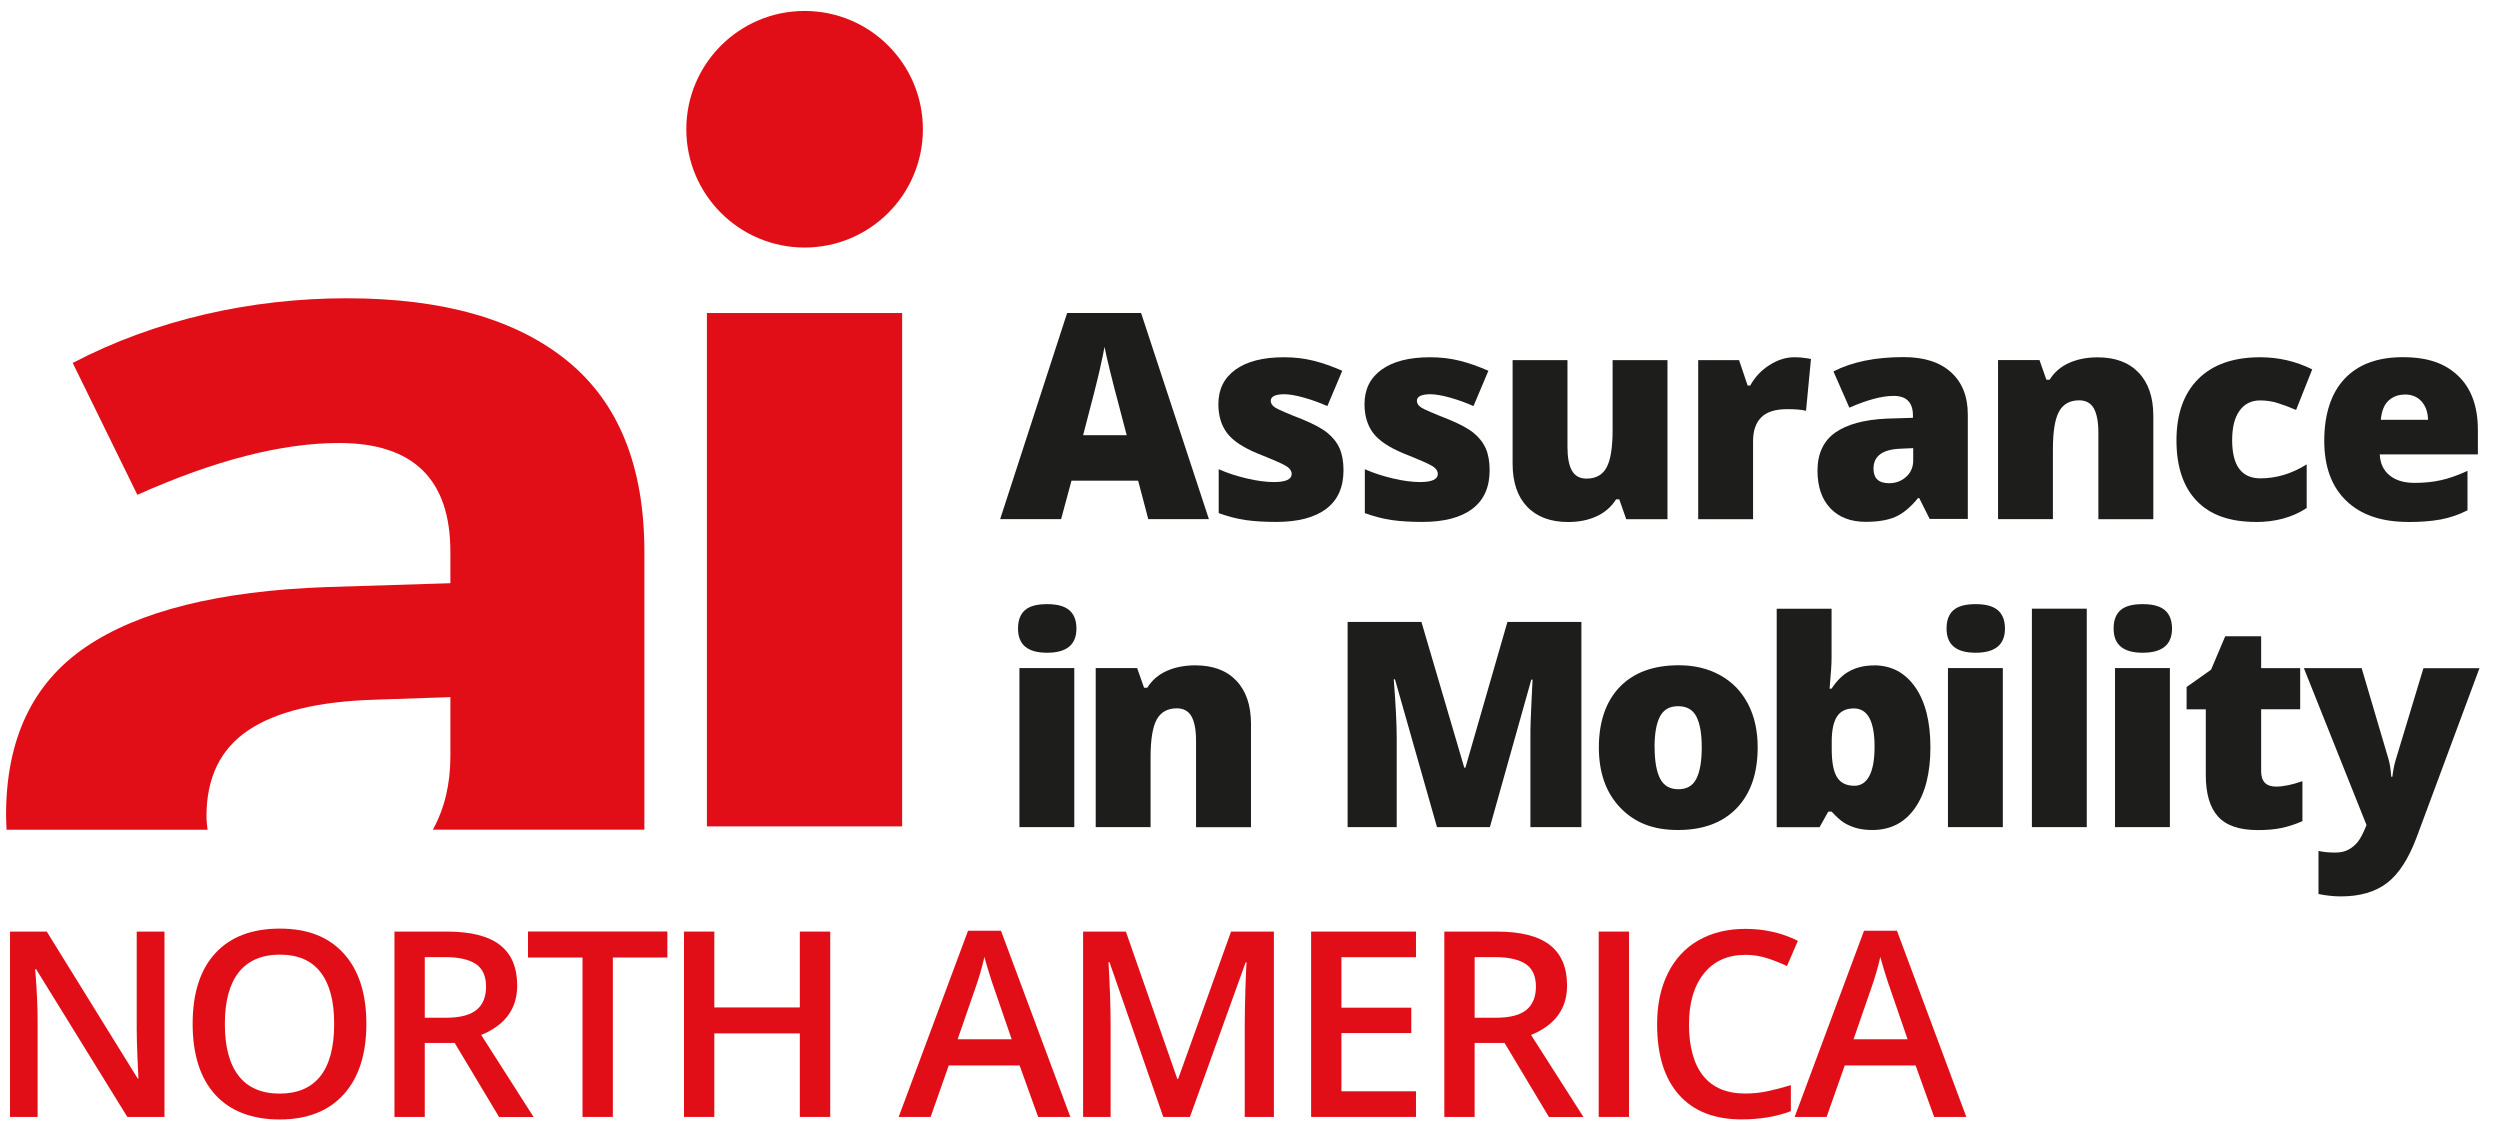 <?xml version="1.0" encoding="UTF-8"?>
<svg xmlns="http://www.w3.org/2000/svg" id="Layer_1" width="107.06mm" height="48.42mm" viewBox="0 0 303.48 137.26">
  <defs>
    <style>.cls-1{fill:#e20e17;}.cls-2{fill:#1d1d1b;}</style>
  </defs>
  <path class="cls-1" d="M25.19,100.72c-.06-.53-.13-1.05-.13-1.64,0-4.66,1.68-8.13,5.05-10.41,3.37-2.28,8.5-3.52,15.39-3.73l9.17-.31v7.15c0,3.43-.72,6.4-2.13,8.94h25.68v-33.73c0-10.36-3.11-18.08-9.33-23.16-6.22-5.08-15.15-7.62-26.81-7.62s-23.26,2.62-33.26,7.85l7.85,16.01c9.38-4.2,17.54-6.29,24.48-6.29,9.01,0,13.52,4.4,13.52,13.21v3.81l-15.08.47c-13,.47-22.73,2.89-29.18,7.27-6.45,4.38-9.68,11.18-9.68,20.4,0,.62.04,1.2.06,1.79h24.39Z"></path>
  <rect class="cls-1" x="85.81" y="38" width="23.7" height="62.32"></rect>
  <circle class="cls-1" cx="97.67" cy="15.69" r="14.36"></circle>
  <path class="cls-2" d="M139.39,63.02l-1.23-4.67h-8.09l-1.26,4.67h-7.4l8.13-25.02h8.98l8.23,25.02h-7.36ZM136.77,52.83l-1.07-4.09c-.25-.91-.55-2.08-.91-3.53s-.59-2.48-.71-3.1c-.1.58-.3,1.53-.6,2.86s-.97,3.95-2,7.86h5.3Z"></path>
  <path class="cls-2" d="M163.09,57.09c0,2.07-.7,3.63-2.11,4.69s-3.43,1.58-6.07,1.58c-1.43,0-2.68-.08-3.73-.23-1.06-.16-2.14-.44-3.24-.84v-5.33c1.03.46,2.17.83,3.4,1.12s2.33.44,3.3.44c1.44,0,2.16-.33,2.16-.99,0-.34-.2-.65-.6-.91-.4-.27-1.58-.79-3.52-1.56-1.77-.73-3.01-1.55-3.72-2.48-.7-.93-1.06-2.1-1.06-3.52,0-1.79.69-3.19,2.08-4.19s3.35-1.5,5.88-1.5c1.27,0,2.47.14,3.59.42,1.12.28,2.28.69,3.49,1.22l-1.81,4.29c-.89-.4-1.82-.74-2.81-1.02-.99-.28-1.8-.42-2.42-.42-1.09,0-1.64.27-1.64.8,0,.33.19.61.57.84.38.23,1.48.71,3.3,1.42,1.35.56,2.36,1.1,3.02,1.64s1.15,1.16,1.47,1.88c.31.72.47,1.6.47,2.63Z"></path>
  <path class="cls-2" d="M180.83,57.09c0,2.07-.7,3.63-2.11,4.69s-3.43,1.58-6.07,1.58c-1.43,0-2.68-.08-3.73-.23-1.06-.16-2.14-.44-3.24-.84v-5.33c1.03.46,2.17.83,3.4,1.12,1.23.29,2.33.44,3.3.44,1.44,0,2.16-.33,2.16-.99,0-.34-.2-.65-.6-.91-.4-.27-1.58-.79-3.52-1.56-1.77-.73-3.01-1.55-3.72-2.48-.7-.93-1.06-2.1-1.06-3.52,0-1.79.69-3.19,2.08-4.19s3.35-1.5,5.88-1.5c1.27,0,2.47.14,3.59.42,1.12.28,2.28.69,3.49,1.22l-1.81,4.29c-.89-.4-1.82-.74-2.81-1.02-.99-.28-1.8-.42-2.42-.42-1.09,0-1.64.27-1.64.8,0,.33.19.61.57.84.38.23,1.48.71,3.3,1.42,1.35.56,2.36,1.1,3.02,1.64s1.15,1.16,1.47,1.88c.31.72.47,1.6.47,2.63Z"></path>
  <path class="cls-2" d="M197.41,63.02l-.84-2.4h-.39c-.56.89-1.33,1.57-2.33,2.04-.99.47-2.16.71-3.5.71-2.12,0-3.78-.62-4.96-1.85-1.18-1.23-1.77-2.97-1.77-5.22v-12.58h6.66v10.55c0,1.26.18,2.22.54,2.86s.95.97,1.76.97c1.15,0,1.97-.45,2.45-1.36.49-.9.73-2.43.73-4.57v-8.45h6.66v19.31h-5.03Z"></path>
  <path class="cls-2" d="M217.82,43.37c.58,0,1.13.05,1.65.14l.37.07-.6,6.29c-.55-.14-1.3-.2-2.27-.2-1.45,0-2.51.33-3.17,1-.66.66-.99,1.62-.99,2.87v9.49h-6.66v-19.31h4.96l1.04,3.08h.32c.56-1.02,1.33-1.85,2.33-2.48.99-.63,2-.95,3.01-.95Z"></path>
  <path class="cls-2" d="M234.26,63.02l-1.28-2.56h-.14c-.9,1.11-1.81,1.87-2.74,2.28s-2.14.61-3.61.61c-1.82,0-3.25-.55-4.29-1.64s-1.57-2.62-1.57-4.6.72-3.59,2.15-4.59c1.43-1.01,3.5-1.57,6.22-1.7l3.22-.1v-.27c0-1.59-.78-2.39-2.35-2.39-1.41,0-3.2.48-5.37,1.43l-1.93-4.4c2.25-1.16,5.09-1.74,8.52-1.74,2.48,0,4.39.61,5.75,1.84s2.04,2.94,2.04,5.15v12.66h-4.62ZM229.32,58.66c.81,0,1.5-.26,2.07-.77s.86-1.18.86-1.99v-1.5l-1.53.07c-2.19.08-3.29.89-3.29,2.42,0,1.18.63,1.77,1.89,1.77Z"></path>
  <path class="cls-2" d="M254.73,63.02v-10.53c0-1.28-.19-2.25-.55-2.91-.37-.65-.96-.98-1.78-.98-1.12,0-1.94.45-2.44,1.35s-.75,2.44-.75,4.62v8.45h-6.66v-19.31h5.03l.84,2.39h.39c.57-.91,1.35-1.59,2.36-2.04s2.16-.68,3.47-.68c2.14,0,3.8.62,4.98,1.86s1.78,2.98,1.78,5.23v12.56h-6.66Z"></path>
  <path class="cls-2" d="M273.84,63.36c-3.16,0-5.55-.85-7.18-2.56s-2.45-4.15-2.45-7.34.88-5.69,2.64-7.45c1.76-1.76,4.27-2.64,7.52-2.64,2.24,0,4.35.49,6.32,1.47l-1.96,4.93c-.81-.35-1.55-.63-2.23-.84-.68-.21-1.39-.32-2.13-.32-1.08,0-1.91.42-2.51,1.26s-.89,2.03-.89,3.56c0,3.09,1.14,4.64,3.43,4.64,1.95,0,3.83-.57,5.62-1.7v5.3c-1.72,1.14-3.78,1.7-6.19,1.7Z"></path>
  <path class="cls-2" d="M292.31,63.36c-3.21,0-5.71-.85-7.49-2.57-1.78-1.71-2.67-4.14-2.67-7.3s.82-5.76,2.47-7.51c1.65-1.75,4-2.62,7.06-2.62s5.16.76,6.74,2.28c1.58,1.51,2.38,3.7,2.38,6.55v2.97h-11.91c.05,1.08.44,1.93,1.18,2.54s1.76.92,3.04.92c1.17,0,2.25-.11,3.23-.33.98-.22,2.05-.6,3.2-1.13v4.79c-1.05.53-2.12.9-3.24,1.11s-2.44.31-3.99.31ZM291.92,47.9c-.78,0-1.44.25-1.97.74-.53.49-.84,1.27-.93,2.32h5.73c-.02-.93-.29-1.67-.79-2.23s-1.18-.84-2.04-.84Z"></path>
  <path class="cls-2" d="M123.58,76.3c0-1,.28-1.74.84-2.23s1.45-.73,2.69-.73,2.14.25,2.71.75.85,1.24.85,2.22c0,1.95-1.19,2.93-3.56,2.93s-3.53-.98-3.53-2.93ZM130.41,100.41h-6.66v-19.31h6.66v19.31Z"></path>
  <path class="cls-2" d="M145.19,100.41v-10.53c0-1.28-.19-2.25-.55-2.91-.37-.65-.96-.98-1.78-.98-1.12,0-1.94.45-2.44,1.35s-.75,2.44-.75,4.62v8.45h-6.66v-19.31h5.03l.84,2.39h.39c.57-.91,1.35-1.59,2.36-2.04s2.16-.68,3.47-.68c2.14,0,3.8.62,4.98,1.86s1.78,2.98,1.78,5.23v12.56h-6.66Z"></path>
  <path class="cls-2" d="M174.44,100.41l-5.1-17.94h-.15c.24,3.06.36,5.43.36,7.12v10.82h-5.96v-24.91h8.96l5.2,17.69h.14l5.1-17.69h8.98v24.91h-6.19v-10.92c0-.57,0-1.2.03-1.89s.09-2.39.23-5.1h-.15l-5.03,17.91h-6.41Z"></path>
  <path class="cls-2" d="M213.37,90.72c0,3.16-.85,5.62-2.55,7.39-1.7,1.77-4.08,2.65-7.13,2.65s-5.26-.9-7-2.71-2.6-4.25-2.6-7.33.85-5.59,2.55-7.34c1.7-1.75,4.08-2.62,7.15-2.62,1.9,0,3.57.4,5.03,1.21s2.58,1.96,3.37,3.47c.79,1.51,1.18,3.26,1.18,5.28ZM200.86,90.72c0,1.66.22,2.92.66,3.79.44.87,1.19,1.3,2.23,1.3s1.76-.43,2.19-1.3c.43-.87.64-2.13.64-3.79s-.22-2.89-.65-3.73-1.17-1.26-2.22-1.26-1.76.42-2.2,1.25c-.44.84-.66,2.08-.66,3.74Z"></path>
  <path class="cls-2" d="M227.49,80.77c2.1,0,3.77.88,5,2.64,1.23,1.76,1.85,4.2,1.85,7.31s-.62,5.59-1.87,7.37c-1.24,1.78-2.97,2.67-5.19,2.67-.72,0-1.35-.08-1.91-.23-.56-.16-1.05-.37-1.49-.64s-.95-.73-1.53-1.36h-.41l-1.06,1.89h-5.2v-26.52h6.66v6c0,.72-.08,1.95-.24,3.7h.24c.65-1,1.39-1.72,2.24-2.16s1.81-.66,2.89-.66ZM225.05,86c-.93,0-1.61.32-2.04.97s-.65,1.67-.65,3.05v.94c0,1.58.22,2.71.65,3.4.43.69,1.14,1.03,2.11,1.03.78,0,1.39-.4,1.81-1.2.42-.8.63-1.98.63-3.54,0-3.1-.84-4.65-2.51-4.65Z"></path>
  <path class="cls-2" d="M236.3,76.3c0-1,.28-1.74.84-2.23s1.45-.73,2.69-.73,2.14.25,2.71.75.85,1.24.85,2.22c0,1.95-1.19,2.93-3.56,2.93s-3.53-.98-3.53-2.93ZM243.13,100.41h-6.66v-19.31h6.66v19.31Z"></path>
  <path class="cls-2" d="M253.32,100.41h-6.66v-26.52h6.66v26.52Z"></path>
  <path class="cls-2" d="M256.58,76.3c0-1,.28-1.74.84-2.23s1.45-.73,2.69-.73,2.14.25,2.71.75.85,1.24.85,2.22c0,1.95-1.19,2.93-3.56,2.93s-3.53-.98-3.53-2.93ZM263.41,100.41h-6.66v-19.31h6.66v19.31Z"></path>
  <path class="cls-2" d="M276.28,95.49c.9,0,1.97-.22,3.22-.66v4.86c-.9.39-1.75.66-2.56.83-.81.17-1.76.25-2.85.25-2.24,0-3.85-.55-4.84-1.65-.99-1.1-1.48-2.78-1.48-5.05v-7.96h-2.33v-2.71l2.97-2.1,1.72-4.06h4.36v3.87h4.74v4.99h-4.74v7.52c0,1.25.6,1.87,1.81,1.87Z"></path>
  <path class="cls-2" d="M279.67,81.11h7.02l3.27,11.08c.16.58.27,1.28.32,2.1h.14c.09-.78.23-1.47.41-2.06l3.36-11.11h6.8l-7.63,20.54c-.98,2.61-2.18,4.46-3.6,5.54s-3.29,1.62-5.58,1.62c-.89,0-1.8-.1-2.73-.29v-5.23c.6.14,1.29.2,2.06.2.59,0,1.11-.11,1.55-.34s.83-.55,1.16-.96c.33-.41.68-1.09,1.06-2.04l-7.6-19.04Z"></path>
  <path class="cls-1" d="M19.96,135.59h-4.51l-11.07-17.93h-.12l.08,1c.14,1.91.22,3.65.22,5.23v11.7H1.21v-22.5h4.46l11.04,17.84h.09c-.02-.24-.06-1.1-.12-2.58-.06-1.48-.09-2.64-.09-3.47v-11.79h3.37v22.5Z"></path>
  <path class="cls-1" d="M44.47,124.31c0,3.66-.92,6.51-2.75,8.54-1.83,2.03-4.43,3.05-7.78,3.05s-6.01-1.01-7.83-3.02-2.73-4.88-2.73-8.6.92-6.57,2.75-8.56c1.83-1.99,4.45-2.99,7.84-2.99s5.93,1.01,7.76,3.03,2.74,4.87,2.74,8.54ZM27.29,124.31c0,2.77.56,4.87,1.68,6.3s2.78,2.15,4.97,2.15,3.83-.71,4.95-2.12c1.11-1.42,1.67-3.52,1.67-6.33s-.55-4.85-1.65-6.28c-1.1-1.43-2.75-2.14-4.93-2.14s-3.87.71-5,2.14-1.69,3.52-1.69,6.28Z"></path>
  <path class="cls-1" d="M51.56,126.6v8.99h-3.68v-22.5h6.36c2.9,0,5.05.54,6.45,1.63s2.09,2.73,2.09,4.93c0,2.8-1.46,4.8-4.37,5.99l6.36,9.96h-4.19l-5.39-8.99h-3.63ZM51.56,123.55h2.56c1.71,0,2.96-.32,3.73-.96.77-.64,1.15-1.58,1.15-2.83s-.42-2.19-1.25-2.74c-.83-.55-2.08-.83-3.76-.83h-2.43v7.36Z"></path>
  <path class="cls-1" d="M74.39,135.59h-3.68v-19.35h-6.62v-3.16h16.92v3.16h-6.62v19.35Z"></path>
  <path class="cls-1" d="M100.78,135.59h-3.69v-10.14h-10.38v10.14h-3.68v-22.5h3.68v9.21h10.38v-9.21h3.69v22.5Z"></path>
  <path class="cls-1" d="M126.02,135.59l-2.25-6.25h-8.6l-2.2,6.25h-3.88l8.42-22.6h4l8.42,22.6h-3.91ZM122.81,126.17l-2.11-6.13c-.15-.41-.37-1.06-.64-1.94-.27-.88-.46-1.53-.56-1.94-.28,1.26-.68,2.64-1.22,4.14l-2.03,5.86h6.56Z"></path>
  <path class="cls-1" d="M141.21,135.59l-6.53-18.79h-.12c.17,2.79.26,5.41.26,7.85v10.94h-3.34v-22.5h5.19l6.25,17.9h.09l6.43-17.9h5.2v22.5h-3.54v-11.13c0-1.12.03-2.58.08-4.37.06-1.8.1-2.88.15-3.26h-.12l-6.76,18.76h-3.25Z"></path>
  <path class="cls-1" d="M171.89,135.59h-12.73v-22.5h12.73v3.11h-9.05v6.13h8.48v3.08h-8.48v7.07h9.05v3.12Z"></path>
  <path class="cls-1" d="M179.01,126.6v8.99h-3.68v-22.5h6.36c2.9,0,5.05.54,6.45,1.63s2.09,2.73,2.09,4.93c0,2.8-1.46,4.8-4.37,5.99l6.36,9.96h-4.19l-5.39-8.99h-3.63ZM179.01,123.55h2.56c1.71,0,2.96-.32,3.73-.96.77-.64,1.15-1.58,1.15-2.83s-.42-2.19-1.25-2.74c-.83-.55-2.08-.83-3.76-.83h-2.43v7.36Z"></path>
  <path class="cls-1" d="M194.07,135.59v-22.5h3.68v22.5h-3.68Z"></path>
  <path class="cls-1" d="M211.84,115.92c-2.11,0-3.78.75-4.99,2.25-1.21,1.5-1.82,3.57-1.82,6.2s.58,4.85,1.75,6.26c1.16,1.42,2.85,2.12,5.06,2.12.95,0,1.88-.09,2.77-.29.89-.19,1.82-.43,2.79-.73v3.16c-1.77.67-3.77,1-6,1-3.29,0-5.82-1-7.59-2.99-1.77-2-2.65-4.85-2.65-8.57,0-2.34.43-4.39,1.29-6.14.86-1.75,2.1-3.1,3.72-4.03,1.62-.93,3.52-1.4,5.71-1.4,2.3,0,4.42.48,6.37,1.45l-1.32,3.06c-.76-.36-1.56-.67-2.41-.95-.85-.27-1.74-.41-2.67-.41Z"></path>
  <path class="cls-1" d="M234.79,135.59l-2.25-6.25h-8.6l-2.2,6.25h-3.88l8.42-22.6h4l8.42,22.6h-3.91ZM231.57,126.17l-2.11-6.13c-.15-.41-.37-1.06-.64-1.94-.27-.88-.46-1.53-.56-1.94-.28,1.26-.68,2.64-1.22,4.14l-2.03,5.86h6.56Z"></path>
</svg>
